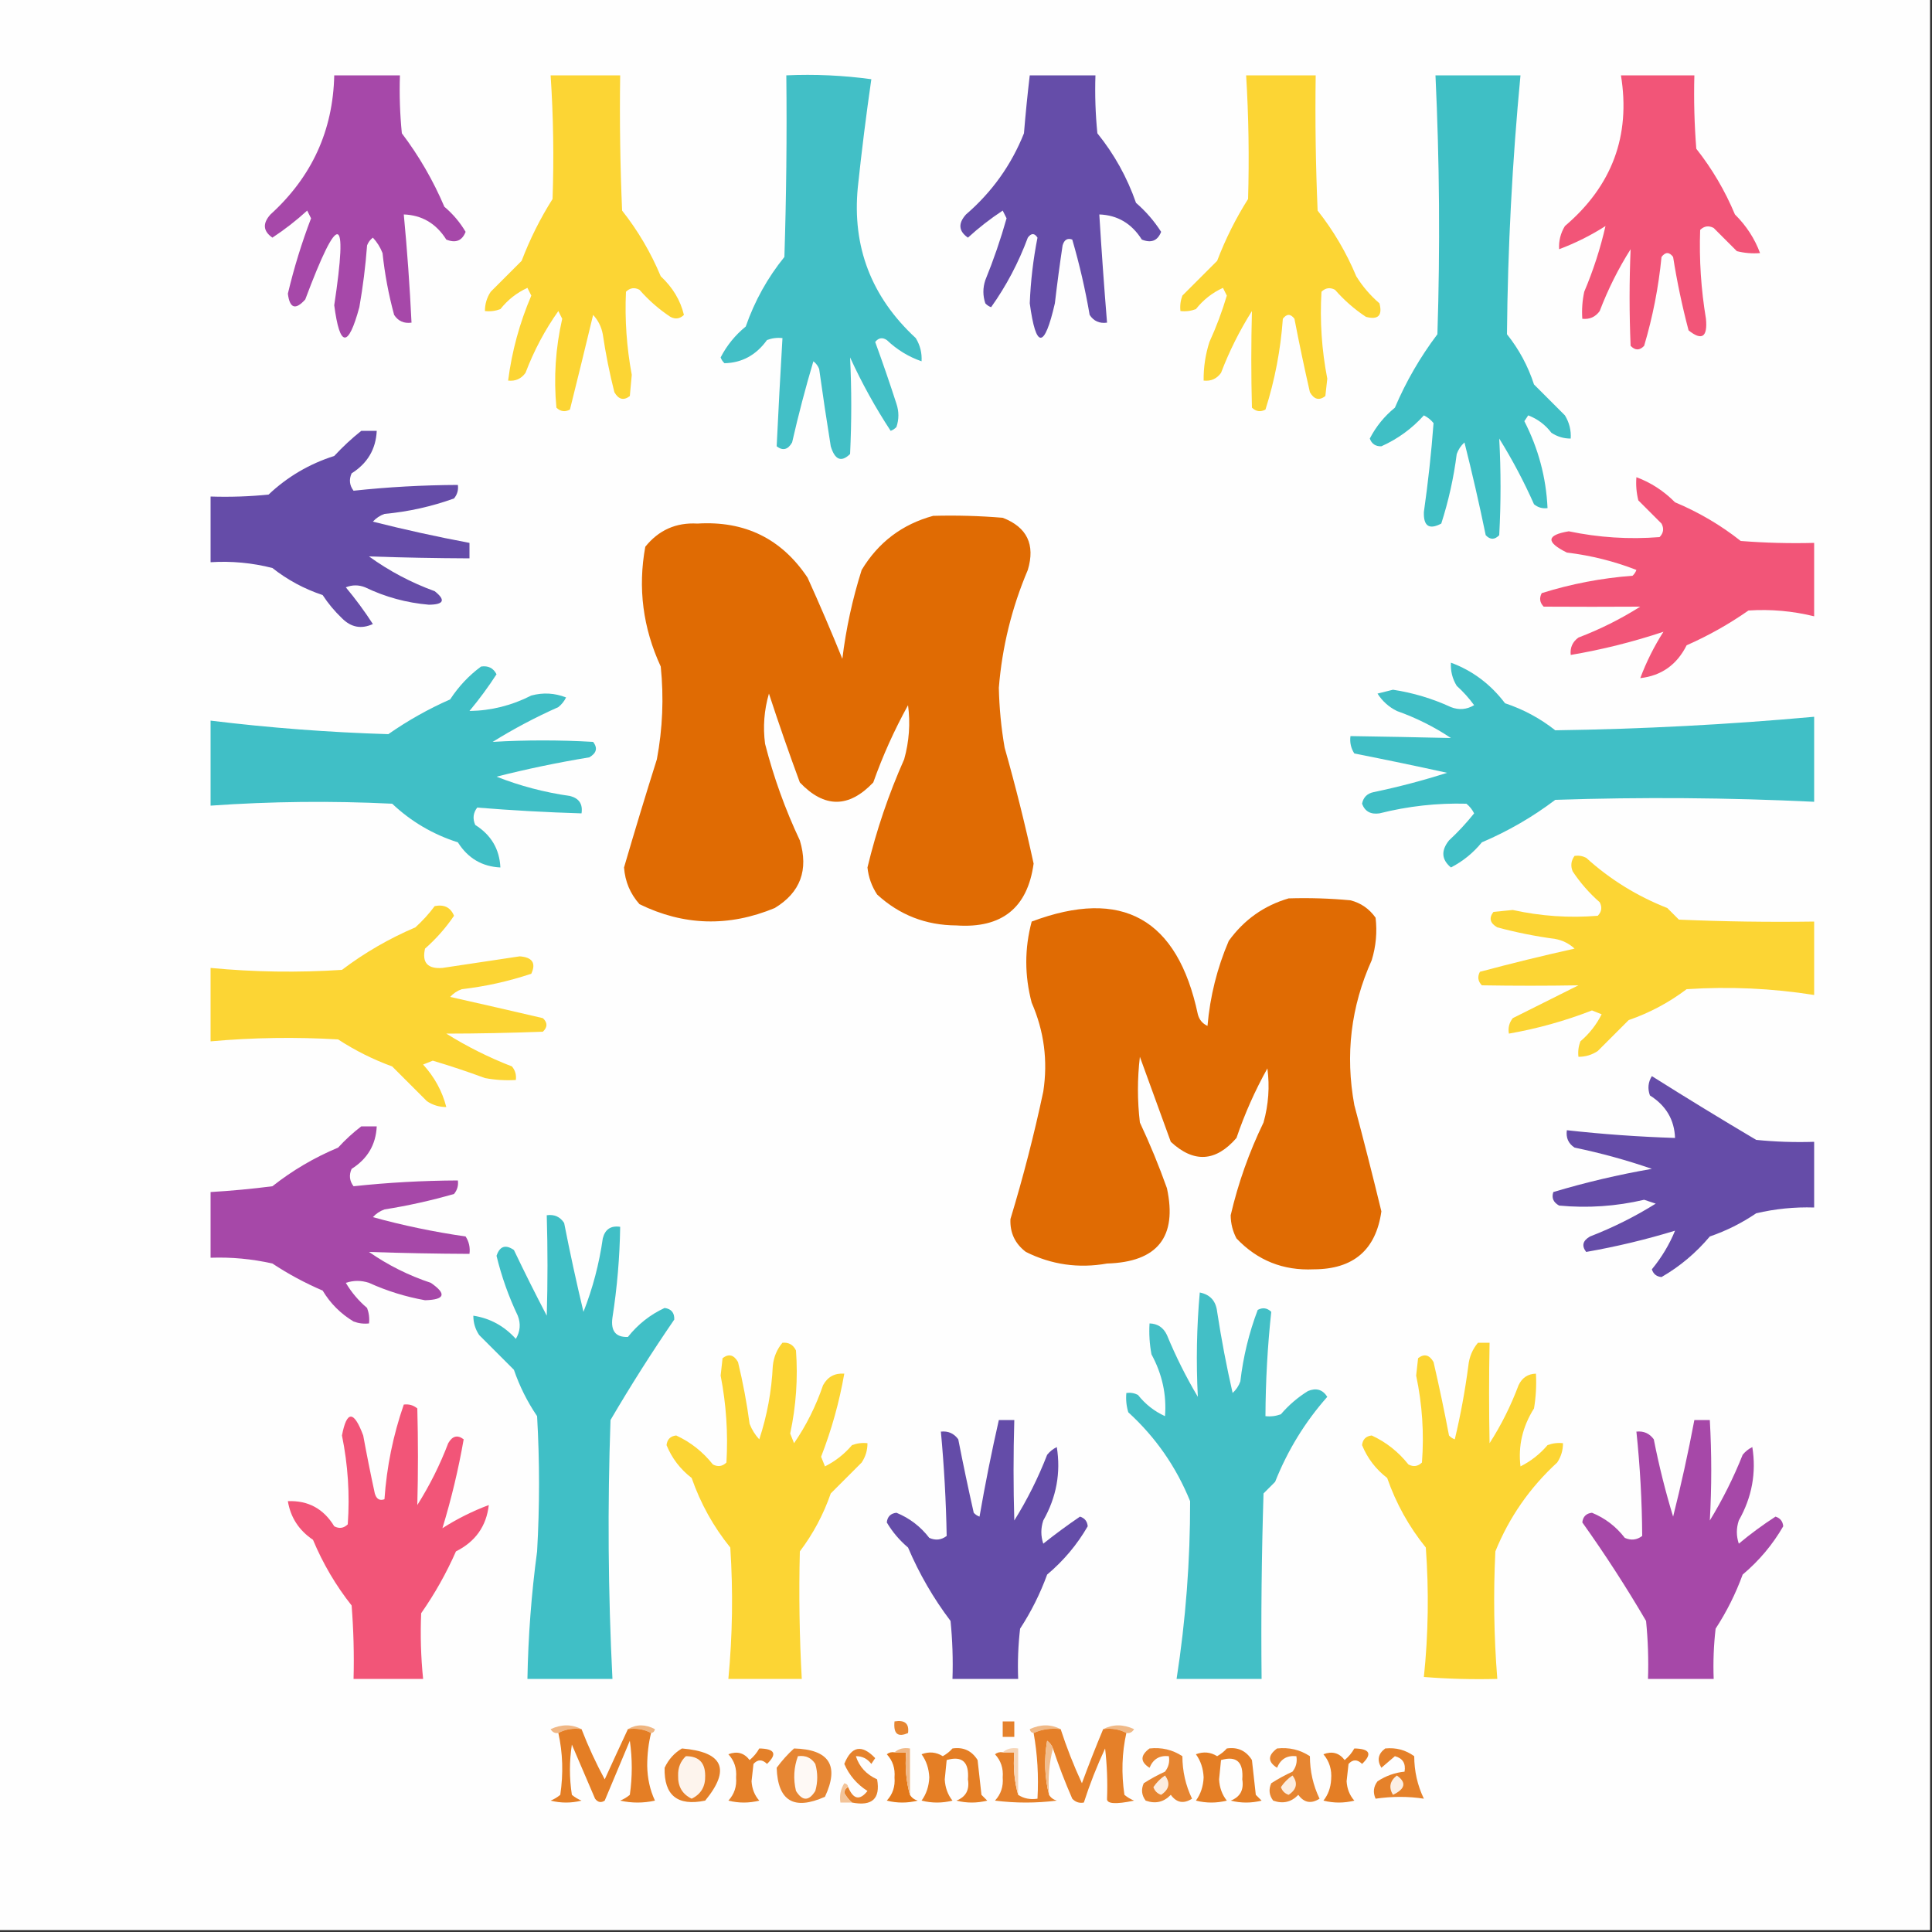<?xml version="1.0" encoding="UTF-8"?> <svg xmlns="http://www.w3.org/2000/svg" xmlns:xlink="http://www.w3.org/1999/xlink" version="1.1" width="500px" height="500px" style="shape-rendering:geometricPrecision; text-rendering:geometricPrecision; image-rendering:optimizeQuality; fill-rule:evenodd; clip-rule:evenodd"><rect width="100%" height="100%" fill="#333333" stroke="none"/><g><path style="opacity:1" fill="#fefefe" d="M -0.5,-0.5 C 166.167,-0.5 332.833,-0.5 499.5,-0.5C 499.5,166.167 499.5,332.833 499.5,499.5C 332.833,499.5 166.167,499.5 -0.5,499.5C -0.5,332.833 -0.5,166.167 -0.5,-0.5 Z"></path></g><g><path style="opacity:1" fill="#a648a9" d="M 86.5,19.5 C 92.167,19.5 97.833,19.5 103.5,19.5C 103.334,24.511 103.501,29.511 104,34.5C 108.424,40.342 112.091,46.676 115,53.5C 117.222,55.385 119.056,57.551 120.5,60C 119.591,62.319 117.925,62.986 115.5,62C 112.875,57.839 109.209,55.672 104.5,55.5C 105.386,64.815 106.052,74.148 106.5,83.5C 104.549,83.773 103.049,83.107 102,81.5C 100.57,76.255 99.57,70.922 99,65.5C 98.417,63.998 97.584,62.665 96.5,61.5C 95.808,62.025 95.308,62.692 95,63.5C 94.597,68.867 93.93,74.201 93,79.5C 90.106,90.14 87.939,89.973 86.5,79C 90.124,55.007 87.624,54.507 79,77.5C 76.469,80.322 74.969,79.822 74.5,76C 76.075,69.356 78.075,62.856 80.5,56.5C 80.167,55.833 79.833,55.167 79.5,54.5C 76.681,57.075 73.681,59.408 70.5,61.5C 68.079,59.824 67.912,57.824 70,55.5C 80.69,45.792 86.19,33.792 86.5,19.5 Z"></path></g><g><path style="opacity:1" fill="#fcd534" d="M 142.5,19.5 C 148.5,19.5 154.5,19.5 160.5,19.5C 160.333,31.171 160.5,42.838 161,54.5C 165.09,59.673 168.423,65.34 171,71.5C 174.097,74.39 176.097,77.724 177,81.5C 175.951,82.517 174.784,82.684 173.5,82C 170.537,80.039 167.871,77.706 165.5,75C 164.216,74.316 163.049,74.483 162,75.5C 161.672,82.707 162.172,89.874 163.5,97C 163.333,98.833 163.167,100.667 163,102.5C 161.413,103.727 160.079,103.394 159,101.5C 157.744,96.552 156.744,91.552 156,86.5C 155.64,84.579 154.806,82.912 153.5,81.5C 151.548,89.628 149.548,97.795 147.5,106C 146.216,106.684 145.049,106.517 144,105.5C 143.267,97.757 143.767,90.09 145.5,82.5C 145.167,81.833 144.833,81.167 144.5,80.5C 141.018,85.408 138.185,90.742 136,96.5C 134.89,98.037 133.39,98.704 131.5,98.5C 132.476,90.903 134.476,83.569 137.5,76.5C 137.167,75.833 136.833,75.167 136.5,74.5C 133.736,75.761 131.403,77.595 129.5,80C 128.207,80.49 126.873,80.657 125.5,80.5C 125.491,78.692 125.991,77.025 127,75.5C 129.667,72.833 132.333,70.167 135,67.5C 137.155,61.857 139.822,56.523 143,51.5C 143.377,40.829 143.21,30.162 142.5,19.5 Z"></path></g><g><path style="opacity:1" fill="#42bfc6" d="M 203.5,19.5 C 210.863,19.169 218.197,19.503 225.5,20.5C 224.156,29.793 222.989,39.126 222,48.5C 220.516,63.885 225.516,76.885 237,87.5C 238.128,89.345 238.628,91.345 238.5,93.5C 235.167,92.359 232.167,90.526 229.5,88C 228.365,87.251 227.365,87.417 226.5,88.5C 228.432,93.796 230.265,99.129 232,104.5C 232.667,106.5 232.667,108.5 232,110.5C 231.586,110.957 231.086,111.291 230.5,111.5C 226.538,105.471 223.038,99.137 220,92.5C 220.405,100.813 220.405,109.147 220,117.5C 217.737,119.708 216.071,119.041 215,115.5C 213.927,108.846 212.927,102.18 212,95.5C 211.692,94.692 211.192,94.025 210.5,93.5C 208.46,100.366 206.626,107.366 205,114.5C 203.921,116.394 202.587,116.727 201,115.5C 201.447,106.187 201.947,96.853 202.5,87.5C 201.127,87.343 199.793,87.51 198.5,88C 195.693,91.899 192.026,93.899 187.5,94C 187.043,93.586 186.709,93.086 186.5,92.5C 188.098,89.399 190.265,86.732 193,84.5C 195.305,77.887 198.638,71.887 203,66.5C 203.5,50.837 203.667,35.17 203.5,19.5 Z"></path></g><g><path style="opacity:1" fill="#654da9" d="M 266.5,19.5 C 272.167,19.5 277.833,19.5 283.5,19.5C 283.334,24.511 283.501,29.511 284,34.5C 288.362,39.887 291.695,45.887 294,52.5C 296.553,54.716 298.72,57.216 300.5,60C 299.591,62.319 297.925,62.986 295.5,62C 292.875,57.839 289.209,55.672 284.5,55.5C 285.073,64.841 285.739,74.174 286.5,83.5C 284.549,83.773 283.049,83.107 282,81.5C 280.867,74.891 279.367,68.391 277.5,62C 276.256,61.544 275.423,62.044 275,63.5C 274.251,68.489 273.585,73.489 273,78.5C 270.273,90.37 268.106,90.37 266.5,78.5C 266.73,72.762 267.397,67.095 268.5,61.5C 267.726,60.289 266.893,60.289 266,61.5C 263.596,67.978 260.429,73.978 256.5,79.5C 255.914,79.291 255.414,78.957 255,78.5C 254.333,76.5 254.333,74.5 255,72.5C 257.131,67.273 258.965,61.94 260.5,56.5C 260.167,55.833 259.833,55.167 259.5,54.5C 256.319,56.592 253.319,58.925 250.5,61.5C 248.079,59.824 247.912,57.824 250,55.5C 256.729,49.698 261.729,42.698 265,34.5C 265.411,29.48 265.911,24.48 266.5,19.5 Z"></path></g><g><path style="opacity:1" fill="#fcd534" d="M 322.5,19.5 C 328.5,19.5 334.5,19.5 340.5,19.5C 340.333,31.171 340.5,42.838 341,54.5C 345.09,59.673 348.423,65.34 351,71.5C 352.626,74.128 354.626,76.461 357,78.5C 357.833,81.667 356.667,82.833 353.5,82C 350.537,80.039 347.871,77.706 345.5,75C 344.216,74.316 343.049,74.483 342,75.5C 341.553,83.047 342.053,90.547 343.5,98C 343.333,99.5 343.167,101 343,102.5C 341.413,103.727 340.079,103.394 339,101.5C 337.559,95.188 336.226,88.855 335,82.5C 334,81.167 333,81.167 332,82.5C 331.423,90.555 329.923,98.388 327.5,106C 326.216,106.684 325.049,106.517 324,105.5C 323.779,97.157 323.779,88.824 324,80.5C 320.806,85.555 318.139,90.888 316,96.5C 314.89,98.037 313.39,98.704 311.5,98.5C 311.457,95.09 311.957,91.757 313,88.5C 314.781,84.605 316.281,80.605 317.5,76.5C 317.167,75.833 316.833,75.167 316.5,74.5C 313.736,75.761 311.403,77.595 309.5,80C 308.207,80.49 306.873,80.657 305.5,80.5C 305.343,79.127 305.51,77.793 306,76.5C 309,73.5 312,70.5 315,67.5C 317.155,61.857 319.822,56.523 323,51.5C 323.315,40.831 323.148,30.164 322.5,19.5 Z"></path></g><g><path style="opacity:1" fill="#3fbfc5" d="M 371.5,19.5 C 378.833,19.5 386.167,19.5 393.5,19.5C 391.375,41.79 390.208,64.123 390,86.5C 393.111,90.387 395.444,94.72 397,99.5C 399.64,102.14 402.306,104.806 405,107.5C 406.128,109.345 406.628,111.345 406.5,113.5C 404.692,113.509 403.025,113.009 401.5,112C 399.924,109.923 397.924,108.423 395.5,107.5C 395.167,108 394.833,108.5 394.5,109C 398.139,116.097 400.139,123.597 400.5,131.5C 399.178,131.67 398.011,131.337 397,130.5C 394.369,124.583 391.369,118.916 388,113.5C 388.454,121.809 388.454,130.142 388,138.5C 386.817,139.731 385.651,139.731 384.5,138.5C 382.827,130.394 380.994,122.394 379,114.5C 378.085,115.328 377.419,116.328 377,117.5C 376.22,123.633 374.887,129.633 373,135.5C 369.869,137.166 368.369,136.166 368.5,132.5C 369.595,124.813 370.428,117.146 371,109.5C 370.311,108.643 369.478,107.977 368.5,107.5C 365.392,110.942 361.725,113.609 357.5,115.5C 356,115.547 355,114.881 354.5,113.5C 356.098,110.399 358.265,107.732 361,105.5C 363.895,98.708 367.562,92.375 372,86.5C 372.716,64.156 372.549,41.822 371.5,19.5 Z"></path></g><g><path style="opacity:1" fill="#f25578" d="M 419.5,19.5 C 425.833,19.5 432.167,19.5 438.5,19.5C 438.334,25.842 438.5,32.175 439,38.5C 443.09,43.673 446.423,49.34 449,55.5C 451.952,58.424 454.119,61.758 455.5,65.5C 453.473,65.662 451.473,65.496 449.5,65C 447.5,63 445.5,61 443.5,59C 442.216,58.316 441.049,58.483 440,59.5C 439.725,67.198 440.225,74.865 441.5,82.5C 441.951,87.257 440.451,88.257 437,85.5C 435.345,79.24 434.012,72.907 433,66.5C 432,65.167 431,65.167 430,66.5C 429.23,74.348 427.73,82.015 425.5,89.5C 424.349,90.731 423.183,90.731 422,89.5C 421.649,81.15 421.649,72.817 422,64.5C 418.822,69.523 416.155,74.857 414,80.5C 412.89,82.037 411.39,82.704 409.5,82.5C 409.337,80.143 409.503,77.81 410,75.5C 412.34,69.981 414.173,64.314 415.5,58.5C 411.745,60.904 407.745,62.904 403.5,64.5C 403.372,62.345 403.872,60.345 405,58.5C 417.209,48.109 422.042,35.109 419.5,19.5 Z"></path></g><g><path style="opacity:1" fill="#654ca8" d="M 93.5,111.5 C 94.833,111.5 96.167,111.5 97.5,111.5C 97.275,116.244 95.108,119.91 91,122.5C 90.28,124.112 90.446,125.612 91.5,127C 100.429,126.039 109.429,125.539 118.5,125.5C 118.67,126.822 118.337,127.989 117.5,129C 111.674,131.099 105.674,132.432 99.5,133C 98.328,133.419 97.328,134.085 96.5,135C 104.71,137.074 113.043,138.908 121.5,140.5C 121.5,141.833 121.5,143.167 121.5,144.5C 112.803,144.464 104.136,144.298 95.5,144C 100.723,147.779 106.39,150.779 112.5,153C 115.388,155.296 114.888,156.462 111,156.5C 105.219,156.011 99.719,154.511 94.5,152C 92.833,151.333 91.167,151.333 89.5,152C 92.026,155.026 94.36,158.193 96.5,161.5C 93.515,162.87 90.849,162.37 88.5,160C 86.595,158.185 84.928,156.185 83.5,154C 78.734,152.416 74.4,150.083 70.5,147C 65.264,145.661 59.93,145.161 54.5,145.5C 54.5,139.833 54.5,134.167 54.5,128.5C 59.511,128.666 64.511,128.499 69.5,128C 74.376,123.393 80.043,120.059 86.5,118C 88.729,115.6 91.063,113.433 93.5,111.5 Z"></path></g><g><path style="opacity:1" fill="#f25578" d="M 423.5,123.5 C 427.242,124.881 430.576,127.048 433.5,130C 439.66,132.577 445.327,135.91 450.5,140C 456.825,140.5 463.158,140.666 469.5,140.5C 469.5,146.833 469.5,153.167 469.5,159.5C 463.901,158.122 458.234,157.622 452.5,158C 447.458,161.521 442.125,164.521 436.5,167C 433.973,172.043 429.973,174.877 424.5,175.5C 426.096,171.255 428.096,167.255 430.5,163.5C 422.641,166.121 414.641,168.121 406.5,169.5C 406.297,167.61 406.963,166.11 408.5,165C 414.112,162.861 419.446,160.194 424.5,157C 416.169,157.051 407.835,157.051 399.5,157C 398.483,155.951 398.316,154.784 399,153.5C 406.621,151.11 414.454,149.61 422.5,149C 422.957,148.586 423.291,148.086 423.5,147.5C 417.761,145.26 411.761,143.76 405.5,143C 400.027,140.296 400.194,138.463 406,137.5C 413.772,139.124 421.606,139.624 429.5,139C 430.517,137.951 430.684,136.784 430,135.5C 428,133.5 426,131.5 424,129.5C 423.505,127.527 423.338,125.527 423.5,123.5 Z"></path></g><g><path style="opacity:1" fill="#e06b03" d="M 241.5,133.5 C 247.509,133.334 253.509,133.501 259.5,134C 265.795,136.425 267.962,140.925 266,147.5C 261.841,157.299 259.341,167.465 258.5,178C 258.61,183.205 259.11,188.372 260,193.5C 262.816,203.431 265.316,213.431 267.5,223.5C 265.928,234.976 259.261,240.309 247.5,239.5C 239.6,239.463 232.766,236.796 227,231.5C 225.596,229.361 224.763,227.028 224.5,224.5C 226.809,214.881 229.975,205.548 234,196.5C 235.29,191.89 235.624,187.223 235,182.5C 231.451,188.93 228.451,195.596 226,202.5C 219.667,209.167 213.333,209.167 207,202.5C 204.171,194.831 201.505,187.164 199,179.5C 197.756,183.779 197.423,188.112 198,192.5C 200.205,201.116 203.205,209.449 207,217.5C 209.304,225.15 207.138,230.983 200.5,235C 188.604,239.933 176.938,239.6 165.5,234C 163.101,231.31 161.768,228.143 161.5,224.5C 164.23,215.143 167.063,205.809 170,196.5C 171.488,188.555 171.822,180.555 171,172.5C 166.379,162.496 165.046,152.162 167,141.5C 170.471,137.181 174.971,135.181 180.5,135.5C 192.769,134.745 202.269,139.411 209,149.5C 212.154,156.47 215.154,163.47 218,170.5C 218.949,162.697 220.616,155.03 223,147.5C 227.314,140.349 233.48,135.682 241.5,133.5 Z"></path></g><g><path style="opacity:1" fill="#40bfc6" d="M 375.5,171.5 C 381.089,173.565 385.755,177.065 389.5,182C 394.266,183.584 398.6,185.917 402.5,189C 424.866,188.688 447.2,187.522 469.5,185.5C 469.5,192.833 469.5,200.167 469.5,207.5C 447.18,206.424 424.847,206.257 402.5,207C 396.658,211.424 390.324,215.091 383.5,218C 381.268,220.735 378.601,222.902 375.5,224.5C 373.059,222.472 372.892,220.138 375,217.5C 377.35,215.317 379.517,212.984 381.5,210.5C 381.023,209.522 380.357,208.689 379.5,208C 371.909,207.798 364.409,208.631 357,210.5C 354.729,210.826 353.229,209.992 352.5,208C 352.82,206.347 353.82,205.347 355.5,205C 361.981,203.648 368.315,201.981 374.5,200C 366.594,198.262 358.594,196.596 350.5,195C 349.62,193.644 349.286,192.144 349.5,190.5C 358.188,190.632 366.855,190.798 375.5,191C 371.167,188.104 366.5,185.771 361.5,184C 359.415,182.959 357.748,181.459 356.5,179.5C 357.833,179.167 359.167,178.833 360.5,178.5C 365.705,179.29 370.705,180.79 375.5,183C 377.579,183.808 379.579,183.641 381.5,182.5C 380.185,180.684 378.685,179.017 377,177.5C 375.872,175.655 375.372,173.655 375.5,171.5 Z"></path></g><g><path style="opacity:1" fill="#40bfc6" d="M 124.5,172.5 C 126.346,172.222 127.68,172.889 128.5,174.5C 126.36,177.807 124.026,180.974 121.5,184C 127.082,183.922 132.416,182.589 137.5,180C 140.554,179.179 143.554,179.345 146.5,180.5C 146.023,181.478 145.357,182.311 144.5,183C 138.583,185.631 132.916,188.631 127.5,192C 136.136,191.495 144.802,191.495 153.5,192C 154.727,193.587 154.394,194.921 152.5,196C 144.353,197.345 136.353,199.012 128.5,201C 134.586,203.399 140.919,205.066 147.5,206C 149.863,206.589 150.863,208.089 150.5,210.5C 141.456,210.229 132.456,209.729 123.5,209C 122.446,210.388 122.28,211.888 123,213.5C 127.108,216.09 129.275,219.756 129.5,224.5C 124.756,224.275 121.09,222.108 118.5,218C 112.043,215.941 106.376,212.607 101.5,208C 85.808,207.229 70.141,207.396 54.5,208.5C 54.5,201.167 54.5,193.833 54.5,186.5C 69.797,188.367 85.131,189.534 100.5,190C 105.542,186.479 110.875,183.479 116.5,181C 118.695,177.641 121.362,174.807 124.5,172.5 Z"></path></g><g><path style="opacity:1" fill="#fcd534" d="M 407.5,221.5 C 408.552,221.351 409.552,221.517 410.5,222C 416.662,227.586 423.662,231.919 431.5,235C 432.5,236 433.5,237 434.5,238C 446.162,238.5 457.829,238.667 469.5,238.5C 469.5,244.833 469.5,251.167 469.5,257.5C 458.566,255.77 447.566,255.27 436.5,256C 431.945,259.445 426.945,262.112 421.5,264C 418.833,266.667 416.167,269.333 413.5,272C 411.975,273.009 410.308,273.509 408.5,273.5C 408.343,272.127 408.51,270.793 409,269.5C 411.316,267.53 413.149,265.196 414.5,262.5C 413.667,262.167 412.833,261.833 412,261.5C 405.016,264.218 397.849,266.218 390.5,267.5C 390.238,266.022 390.571,264.689 391.5,263.5C 397.198,260.651 402.864,257.818 408.5,255C 400.172,255.142 391.839,255.142 383.5,255C 382.483,253.951 382.316,252.784 383,251.5C 391.153,249.32 399.319,247.32 407.5,245.5C 406.088,244.194 404.421,243.36 402.5,243C 397.428,242.322 392.428,241.322 387.5,240C 385.606,238.921 385.273,237.587 386.5,236C 388.167,235.833 389.833,235.667 391.5,235.5C 398.766,237.106 406.099,237.606 413.5,237C 414.517,235.951 414.684,234.784 414,233.5C 411.294,231.129 408.961,228.463 407,225.5C 406.421,224.072 406.588,222.738 407.5,221.5 Z"></path></g><g><path style="opacity:1" fill="#e06b03" d="M 333.5,232.5 C 338.844,232.334 344.177,232.501 349.5,233C 352.196,233.69 354.363,235.19 356,237.5C 356.439,241.211 356.106,244.878 355,248.5C 349.606,260.489 348.106,272.989 350.5,286C 352.947,295.167 355.28,304.334 357.5,313.5C 356.091,323.478 350.258,328.478 340,328.5C 332.086,328.874 325.419,326.207 320,320.5C 319.015,318.634 318.515,316.634 318.5,314.5C 320.433,306.202 323.266,298.202 327,290.5C 328.29,285.89 328.624,281.223 328,276.5C 324.784,282.264 322.117,288.264 320,294.5C 314.631,300.698 308.964,301.032 303,295.5C 300.315,288.106 297.648,280.773 295,273.5C 294.333,279.167 294.333,284.833 295,290.5C 297.61,296.053 299.943,301.719 302,307.5C 304.73,320.116 299.563,326.616 286.5,327C 279.129,328.31 272.129,327.31 265.5,324C 262.684,321.868 261.351,319.035 261.5,315.5C 264.805,304.611 267.639,293.611 270,282.5C 271.217,274.534 270.217,266.868 267,259.5C 265.136,252.451 265.136,245.451 267,238.5C 290.403,229.709 304.736,237.709 310,262.5C 310.368,263.91 311.201,264.91 312.5,265.5C 313.162,257.847 314.996,250.514 318,243.5C 321.955,238.033 327.122,234.366 333.5,232.5 Z"></path></g><g><path style="opacity:1" fill="#fcd534" d="M 112.5,234.5 C 114.948,234.01 116.615,234.843 117.5,237C 115.385,240.118 112.885,242.952 110,245.5C 109.162,249.126 110.662,250.793 114.5,250.5C 121.17,249.5 127.837,248.5 134.5,247.5C 137.779,247.747 138.779,249.247 137.5,252C 131.639,253.965 125.639,255.298 119.5,256C 118.328,256.419 117.328,257.085 116.5,258C 124.442,259.783 132.442,261.616 140.5,263.5C 141.731,264.651 141.731,265.817 140.5,267C 132.09,267.324 123.756,267.491 115.5,267.5C 120.888,270.861 126.554,273.694 132.5,276C 133.337,277.011 133.67,278.178 133.5,279.5C 130.813,279.664 128.146,279.497 125.5,279C 121.04,277.352 116.54,275.852 112,274.5C 111.167,274.833 110.333,275.167 109.5,275.5C 112.456,278.753 114.456,282.42 115.5,286.5C 113.692,286.509 112.025,286.009 110.5,285C 107.5,282 104.5,279 101.5,276C 96.555,274.194 91.888,271.861 87.5,269C 76.484,268.347 65.484,268.514 54.5,269.5C 54.5,263.167 54.5,256.833 54.5,250.5C 65.807,251.577 77.14,251.743 88.5,251C 94.342,246.576 100.676,242.909 107.5,240C 109.373,238.296 111.04,236.463 112.5,234.5 Z"></path></g><g><path style="opacity:1" fill="#654ca8" d="M 427.5,278.5 C 436.352,284.082 445.352,289.582 454.5,295C 459.489,295.499 464.489,295.666 469.5,295.5C 469.5,301.167 469.5,306.833 469.5,312.5C 464.434,312.34 459.434,312.84 454.5,314C 450.779,316.527 446.779,318.527 442.5,320C 438.907,324.266 434.741,327.766 430,330.5C 428.72,330.387 427.887,329.72 427.5,328.5C 430.044,325.398 432.044,322.065 433.5,318.5C 425.924,320.811 418.257,322.644 410.5,324C 409.273,322.413 409.606,321.079 411.5,320C 417.511,317.661 423.178,314.828 428.5,311.5C 427.5,311.167 426.5,310.833 425.5,310.5C 418.24,312.2 410.907,312.7 403.5,312C 401.993,311.163 401.493,309.996 402,308.5C 410.365,305.994 418.865,303.994 427.5,302.5C 421.018,300.256 414.351,298.422 407.5,297C 405.893,295.951 405.227,294.451 405.5,292.5C 414.805,293.534 424.138,294.2 433.5,294.5C 433.328,289.791 431.161,286.125 427,283.5C 426.36,281.735 426.527,280.068 427.5,278.5 Z"></path></g><g><path style="opacity:1" fill="#a648a8" d="M 93.5,291.5 C 94.833,291.5 96.167,291.5 97.5,291.5C 97.275,296.244 95.108,299.91 91,302.5C 90.28,304.112 90.446,305.612 91.5,307C 100.429,306.039 109.429,305.539 118.5,305.5C 118.67,306.822 118.337,307.989 117.5,309C 111.585,310.702 105.585,312.036 99.5,313C 98.328,313.419 97.328,314.085 96.5,315C 104.315,317.15 112.315,318.817 120.5,320C 121.38,321.356 121.714,322.856 121.5,324.5C 112.803,324.464 104.136,324.298 95.5,324C 100.412,327.421 105.746,330.088 111.5,332C 115.657,334.863 115.157,336.363 110,336.5C 104.984,335.606 100.15,334.106 95.5,332C 93.5,331.333 91.5,331.333 89.5,332C 90.958,334.46 92.791,336.627 95,338.5C 95.49,339.793 95.657,341.127 95.5,342.5C 94.127,342.657 92.793,342.49 91.5,342C 88.167,340 85.5,337.333 83.5,334C 78.914,332.036 74.581,329.702 70.5,327C 65.233,325.809 59.899,325.309 54.5,325.5C 54.5,319.833 54.5,314.167 54.5,308.5C 59.844,308.184 65.178,307.684 70.5,307C 75.673,302.91 81.34,299.577 87.5,297C 89.396,294.932 91.396,293.099 93.5,291.5 Z"></path></g><g><path style="opacity:1" fill="#40bfc6" d="M 141.5,314.5 C 143.451,314.227 144.951,314.893 146,316.5C 147.523,324.272 149.189,331.938 151,339.5C 153.399,333.414 155.066,327.081 156,320.5C 156.589,318.137 158.089,317.137 160.5,317.5C 160.384,325.376 159.718,333.21 158.5,341C 158.022,344.457 159.355,346.124 162.5,346C 165.103,342.724 168.27,340.224 172,338.5C 173.732,338.734 174.566,339.734 174.5,341.5C 168.734,349.904 163.234,358.57 158,367.5C 157.21,389.857 157.376,412.191 158.5,434.5C 151.167,434.5 143.833,434.5 136.5,434.5C 136.696,423.453 137.529,412.453 139,401.5C 139.667,389.833 139.667,378.167 139,366.5C 136.473,362.779 134.473,358.779 133,354.5C 130,351.5 127,348.5 124,345.5C 122.991,343.975 122.491,342.308 122.5,340.5C 126.82,341.162 130.487,343.162 133.5,346.5C 134.641,344.579 134.808,342.579 134,340.5C 131.632,335.53 129.799,330.364 128.5,325C 129.333,322.5 130.833,322 133,323.5C 135.744,329.246 138.577,334.912 141.5,340.5C 141.752,331.893 141.752,323.226 141.5,314.5 Z"></path></g><g><path style="opacity:1" fill="#43bfc6" d="M 310.5,334.5 C 313.188,335.024 314.688,336.691 315,339.5C 316.094,346.628 317.427,353.628 319,360.5C 319.915,359.672 320.581,358.672 321,357.5C 321.745,351.099 323.245,344.933 325.5,339C 326.784,338.316 327.951,338.483 329,339.5C 328.038,348.435 327.538,357.435 327.5,366.5C 328.873,366.657 330.207,366.49 331.5,366C 333.539,363.626 335.872,361.626 338.5,360C 340.641,359.116 342.307,359.616 343.5,361.5C 337.746,367.998 333.246,375.331 330,383.5C 329,384.5 328,385.5 327,386.5C 326.5,402.497 326.333,418.497 326.5,434.5C 319.167,434.5 311.833,434.5 304.5,434.5C 306.865,419.253 308.032,403.919 308,388.5C 304.392,379.611 299.059,371.945 292,365.5C 291.506,363.866 291.34,362.199 291.5,360.5C 292.552,360.351 293.552,360.517 294.5,361C 296.403,363.405 298.736,365.239 301.5,366.5C 301.946,360.958 300.779,355.625 298,350.5C 297.503,347.854 297.336,345.187 297.5,342.5C 299.592,342.561 301.092,343.561 302,345.5C 304.289,351.044 306.956,356.377 310,361.5C 309.533,352.436 309.7,343.436 310.5,334.5 Z"></path></g><g><path style="opacity:1" fill="#fcd534" d="M 202.5,347.5 C 204.124,347.36 205.29,348.027 206,349.5C 206.525,356.725 206.025,363.892 204.5,371C 204.833,371.833 205.167,372.667 205.5,373.5C 208.651,368.916 211.151,363.916 213,358.5C 214.186,356.323 216.019,355.323 218.5,355.5C 217.214,362.858 215.214,370.024 212.5,377C 212.833,377.833 213.167,378.667 213.5,379.5C 216.196,378.149 218.53,376.316 220.5,374C 221.793,373.51 223.127,373.343 224.5,373.5C 224.509,375.308 224.009,376.975 223,378.5C 220.333,381.167 217.667,383.833 215,386.5C 213.112,391.945 210.445,396.945 207,401.5C 206.722,412.501 206.889,423.501 207.5,434.5C 201.167,434.5 194.833,434.5 188.5,434.5C 189.577,423.193 189.743,411.86 189,400.5C 184.638,395.113 181.305,389.113 179,382.5C 176.052,380.225 173.886,377.391 172.5,374C 172.667,372.5 173.5,371.667 175,371.5C 178.73,373.224 181.897,375.724 184.5,379C 185.784,379.684 186.951,379.517 188,378.5C 188.447,370.953 187.947,363.453 186.5,356C 186.667,354.5 186.833,353 187,351.5C 188.587,350.273 189.921,350.606 191,352.5C 192.277,357.771 193.277,363.104 194,368.5C 194.583,370.002 195.416,371.335 196.5,372.5C 198.526,366.349 199.692,360.015 200,353.5C 200.236,351.189 201.069,349.189 202.5,347.5 Z"></path></g><g><path style="opacity:1" fill="#fcd533" d="M 382.5,347.5 C 383.5,347.5 384.5,347.5 385.5,347.5C 385.333,356.249 385.333,364.916 385.5,373.5C 388.495,368.844 390.995,363.844 393,358.5C 393.908,356.561 395.408,355.561 397.5,355.5C 397.665,358.518 397.498,361.518 397,364.5C 394.031,369.207 392.864,374.207 393.5,379.5C 396.196,378.149 398.53,376.316 400.5,374C 401.793,373.51 403.127,373.343 404.5,373.5C 404.509,375.308 404.009,376.975 403,378.5C 395.93,384.979 390.596,392.646 387,401.5C 386.457,412.511 386.624,423.511 387.5,434.5C 381.158,434.666 374.825,434.5 368.5,434C 369.653,422.91 369.82,411.743 369,400.5C 364.638,395.113 361.305,389.113 359,382.5C 356.052,380.225 353.886,377.391 352.5,374C 352.667,372.5 353.5,371.667 355,371.5C 358.73,373.224 361.897,375.724 364.5,379C 365.784,379.684 366.951,379.517 368,378.5C 368.578,370.94 368.078,363.44 366.5,356C 366.667,354.5 366.833,353 367,351.5C 368.587,350.273 369.921,350.606 371,352.5C 372.46,358.798 373.793,365.131 375,371.5C 375.414,371.957 375.914,372.291 376.5,372.5C 377.993,366.244 379.159,359.911 380,353.5C 380.236,351.189 381.069,349.189 382.5,347.5 Z"></path></g><g><path style="opacity:1" fill="#f25578" d="M 104.5,363.5 C 105.822,363.33 106.989,363.663 108,364.5C 108.221,372.843 108.221,381.176 108,389.5C 111.194,384.446 113.861,379.112 116,373.5C 117.079,371.606 118.413,371.273 120,372.5C 118.644,380.257 116.811,387.924 114.5,395.5C 118.255,393.096 122.255,391.096 126.5,389.5C 125.877,394.973 123.043,398.973 118,401.5C 115.521,407.125 112.521,412.458 109,417.5C 108.758,423.167 108.925,428.833 109.5,434.5C 103.5,434.5 97.5,434.5 91.5,434.5C 91.666,428.158 91.499,421.825 91,415.5C 86.91,410.327 83.577,404.66 81,398.5C 77.36,396.045 75.193,392.711 74.5,388.5C 79.739,388.287 83.739,390.454 86.5,395C 87.784,395.684 88.951,395.517 90,394.5C 90.551,386.778 90.051,379.111 88.5,371.5C 89.739,364.993 91.573,364.993 94,371.5C 94.919,376.524 95.919,381.524 97,386.5C 97.423,387.956 98.256,388.456 99.5,388C 100.079,379.605 101.746,371.438 104.5,363.5 Z"></path></g><g><path style="opacity:1" fill="#644ca8" d="M 258.5,367.5 C 259.833,367.5 261.167,367.5 262.5,367.5C 262.248,376.226 262.248,384.893 262.5,393.5C 265.861,388.112 268.694,382.446 271,376.5C 271.689,375.643 272.522,374.977 273.5,374.5C 274.567,381.164 273.401,387.497 270,393.5C 269.333,395.5 269.333,397.5 270,399.5C 273.078,397.045 276.244,394.711 279.5,392.5C 280.72,392.887 281.387,393.72 281.5,395C 278.766,399.741 275.266,403.907 271,407.5C 269.194,412.446 266.861,417.112 264,421.5C 263.501,425.821 263.334,430.154 263.5,434.5C 257.833,434.5 252.167,434.5 246.5,434.5C 246.666,429.489 246.499,424.489 246,419.5C 241.576,413.658 237.909,407.324 235,400.5C 232.778,398.615 230.944,396.449 229.5,394C 229.667,392.5 230.5,391.667 232,391.5C 235.391,392.886 238.225,395.052 240.5,398C 242.112,398.72 243.612,398.554 245,397.5C 244.834,388.501 244.334,379.501 243.5,370.5C 245.39,370.297 246.89,370.963 248,372.5C 249.24,378.843 250.573,385.176 252,391.5C 252.414,391.957 252.914,392.291 253.5,392.5C 254.949,384.125 256.616,375.791 258.5,367.5 Z"></path></g><g><path style="opacity:1" fill="#a648a8" d="M 438.5,367.5 C 439.833,367.5 441.167,367.5 442.5,367.5C 442.991,376.204 442.991,384.871 442.5,393.5C 445.807,388.088 448.64,382.421 451,376.5C 451.689,375.643 452.522,374.977 453.5,374.5C 454.567,381.164 453.401,387.497 450,393.5C 449.333,395.5 449.333,397.5 450,399.5C 453.026,396.974 456.193,394.64 459.5,392.5C 460.72,392.887 461.387,393.72 461.5,395C 458.766,399.741 455.266,403.907 451,407.5C 449.194,412.446 446.861,417.112 444,421.5C 443.501,425.821 443.334,430.154 443.5,434.5C 437.833,434.5 432.167,434.5 426.5,434.5C 426.666,429.489 426.499,424.489 426,419.5C 420.868,410.728 415.368,402.228 409.5,394C 409.667,392.5 410.5,391.667 412,391.5C 415.391,392.886 418.225,395.052 420.5,398C 422.112,398.72 423.612,398.554 425,397.5C 424.944,388.49 424.444,379.49 423.5,370.5C 425.39,370.297 426.89,370.963 428,372.5C 429.344,379.324 431.011,385.991 433,392.5C 435.075,384.283 436.908,375.95 438.5,367.5 Z"></path></g><g><path style="opacity:1" fill="#f0b785" d="M 150.5,447.5 C 148.265,447.205 146.265,447.539 144.5,448.5C 143.624,448.631 142.957,448.298 142.5,447.5C 145.309,446.2 147.976,446.2 150.5,447.5 Z"></path></g><g><path style="opacity:1" fill="#efb581" d="M 162.5,447.5 C 164.693,446.203 167.027,446.203 169.5,447.5C 169.376,448.107 169.043,448.44 168.5,448.5C 166.735,447.539 164.735,447.205 162.5,447.5 Z"></path></g><g><path style="opacity:1" fill="#e68632" d="M 231.5,445.5 C 234.166,445.066 235.333,446.066 235,448.5C 232.342,449.694 231.176,448.694 231.5,445.5 Z"></path></g><g><path style="opacity:1" fill="#e5812b" d="M 259.5,445.5 C 260.5,445.5 261.5,445.5 262.5,445.5C 262.5,446.833 262.5,448.167 262.5,449.5C 261.5,449.5 260.5,449.5 259.5,449.5C 259.5,448.167 259.5,446.833 259.5,445.5 Z"></path></g><g><path style="opacity:1" fill="#f0b987" d="M 274.5,447.5 C 271.941,447.198 269.607,447.532 267.5,448.5C 266.957,448.44 266.624,448.107 266.5,447.5C 269.309,446.2 271.976,446.2 274.5,447.5 Z"></path></g><g><path style="opacity:1" fill="#f0b987" d="M 285.5,447.5 C 288.024,446.2 290.691,446.2 293.5,447.5C 293.043,448.298 292.376,448.631 291.5,448.5C 289.735,447.539 287.735,447.205 285.5,447.5 Z"></path></g><g><path style="opacity:1" fill="#e47e25" d="M 144.5,448.5 C 146.265,447.539 148.265,447.205 150.5,447.5C 152.229,451.958 154.229,456.291 156.5,460.5C 158.52,456.074 160.52,451.741 162.5,447.5C 164.735,447.205 166.735,447.539 168.5,448.5C 167.836,451.146 167.502,453.979 167.5,457C 167.558,460.276 168.224,463.276 169.5,466C 166.5,466.667 163.5,466.667 160.5,466C 161.416,465.626 162.25,465.126 163,464.5C 163.667,459.833 163.667,455.167 163,450.5C 160.829,455.684 158.662,460.85 156.5,466C 155.551,466.617 154.718,466.451 154,465.5C 152,460.833 150,456.167 148,451.5C 147.333,455.833 147.333,460.167 148,464.5C 148.75,465.126 149.584,465.626 150.5,466C 147.833,466.667 145.167,466.667 142.5,466C 143.416,465.626 144.25,465.126 145,464.5C 145.817,458.984 145.651,453.65 144.5,448.5 Z"></path></g><g><path style="opacity:1" fill="#e58029" d="M 267.5,448.5 C 269.607,447.532 271.941,447.198 274.5,447.5C 276.043,452.257 277.876,456.924 280,461.5C 281.743,456.765 283.577,452.098 285.5,447.5C 287.735,447.205 289.735,447.539 291.5,448.5C 290.349,453.65 290.183,458.984 291,464.5C 291.75,465.126 292.584,465.626 293.5,466C 288.712,467.01 286.379,466.843 286.5,465.5C 286.666,461.154 286.499,456.821 286,452.5C 283.863,457.084 282.029,461.75 280.5,466.5C 279.325,466.719 278.325,466.386 277.5,465.5C 275.63,461.221 273.964,456.888 272.5,452.5C 272.217,451.711 271.717,451.044 271,450.5C 270.185,455.352 270.352,460.019 271.5,464.5C 271.918,465.222 272.584,465.722 273.5,466C 268.167,466.667 262.833,466.667 257.5,466C 259.028,464.352 259.695,462.352 259.5,460C 259.695,457.648 259.028,455.648 257.5,454C 258.094,453.536 258.761,453.369 259.5,453.5C 260.5,453.5 261.5,453.5 262.5,453.5C 262.185,457.371 262.518,461.038 263.5,464.5C 264.919,465.451 266.585,465.784 268.5,465.5C 268.822,459.642 268.489,453.975 267.5,448.5 Z"></path></g><g><path style="opacity:1" fill="#f1bd8e" d="M 272.5,452.5 C 271.517,456.298 271.183,460.298 271.5,464.5C 270.352,460.019 270.185,455.352 271,450.5C 271.717,451.044 272.217,451.711 272.5,452.5 Z"></path></g><g><path style="opacity:1" fill="#e48029" d="M 196.5,452.5 C 200.541,452.574 201.208,453.907 198.5,456.5C 197.28,455.289 196.113,455.289 195,456.5C 194.833,458 194.667,459.5 194.5,461C 194.629,462.981 195.296,464.647 196.5,466C 193.833,466.667 191.167,466.667 188.5,466C 190.028,464.352 190.695,462.352 190.5,460C 190.695,457.648 190.028,455.648 188.5,454C 190.749,453.137 192.582,453.637 194,455.5C 195.045,454.627 195.878,453.627 196.5,452.5 Z"></path></g><g><path style="opacity:1" fill="#e2781a" d="M 231.5,453.5 C 232.5,453.5 233.5,453.5 234.5,453.5C 234.185,457.371 234.518,461.038 235.5,464.5C 235.918,465.222 236.584,465.722 237.5,466C 234.833,466.667 232.167,466.667 229.5,466C 231.028,464.352 231.695,462.352 231.5,460C 231.695,457.648 231.028,455.648 229.5,454C 230.094,453.536 230.761,453.369 231.5,453.5 Z"></path></g><g><path style="opacity:1" fill="#f0b886" d="M 231.5,453.5 C 232.568,452.566 233.901,452.232 235.5,452.5C 235.5,456.5 235.5,460.5 235.5,464.5C 234.518,461.038 234.185,457.371 234.5,453.5C 233.5,453.5 232.5,453.5 231.5,453.5 Z"></path></g><g><path style="opacity:1" fill="#e47e25" d="M 246.5,452.5 C 249.325,452.081 251.491,453.081 253,455.5C 253.333,458.5 253.667,461.5 254,464.5C 254.5,465 255,465.5 255.5,466C 252.833,466.667 250.167,466.667 247.5,466C 249.954,465.057 250.954,463.224 250.5,460.5C 250.85,456.003 249.016,454.336 245,455.5C 244.833,457.167 244.667,458.833 244.5,460.5C 244.613,462.641 245.28,464.475 246.5,466C 243.833,466.667 241.167,466.667 238.5,466C 239.733,464.302 240.4,462.302 240.5,460C 240.4,457.698 239.733,455.698 238.5,454C 240.441,453.257 242.274,453.424 244,454.5C 244.995,453.934 245.828,453.267 246.5,452.5 Z"></path></g><g><path style="opacity:1" fill="#f6d5b7" d="M 259.5,453.5 C 260.568,452.566 261.901,452.232 263.5,452.5C 263.5,456.5 263.5,460.5 263.5,464.5C 262.518,461.038 262.185,457.371 262.5,453.5C 261.5,453.5 260.5,453.5 259.5,453.5 Z"></path></g><g><path style="opacity:1" fill="#e68531" d="M 297.5,452.5 C 300.602,452.154 303.435,452.821 306,454.5C 306.015,458.415 306.848,462.082 308.5,465.5C 306.326,466.893 304.493,466.56 303,464.5C 301.192,466.396 299.025,466.896 296.5,466C 295.446,464.612 295.28,463.112 296,461.5C 297.753,460.373 299.587,459.373 301.5,458.5C 302.429,457.311 302.762,455.978 302.5,454.5C 300.088,454.244 298.421,455.244 297.5,457.5C 295.07,455.963 295.07,454.296 297.5,452.5 Z"></path></g><g><path style="opacity:1" fill="#e47e25" d="M 317.5,452.5 C 320.325,452.081 322.491,453.081 324,455.5C 324.333,458.5 324.667,461.5 325,464.5C 325.5,465 326,465.5 326.5,466C 323.833,466.667 321.167,466.667 318.5,466C 320.954,465.057 321.954,463.224 321.5,460.5C 321.85,456.003 320.016,454.336 316,455.5C 315.833,457.167 315.667,458.833 315.5,460.5C 315.613,462.641 316.28,464.475 317.5,466C 314.833,466.667 312.167,466.667 309.5,466C 310.733,464.302 311.4,462.302 311.5,460C 311.4,457.698 310.733,455.698 309.5,454C 311.441,453.257 313.274,453.424 315,454.5C 315.995,453.934 316.828,453.267 317.5,452.5 Z"></path></g><g><path style="opacity:1" fill="#e68531" d="M 330.5,452.5 C 333.602,452.154 336.435,452.821 339,454.5C 339.015,458.415 339.848,462.082 341.5,465.5C 339.326,466.893 337.493,466.56 336,464.5C 334.192,466.396 332.025,466.896 329.5,466C 328.446,464.612 328.28,463.112 329,461.5C 330.753,460.373 332.587,459.373 334.5,458.5C 335.429,457.311 335.762,455.978 335.5,454.5C 333.088,454.244 331.421,455.244 330.5,457.5C 328.07,455.963 328.07,454.296 330.5,452.5 Z"></path></g><g><path style="opacity:1" fill="#e47e25" d="M 350.5,452.5 C 354.541,452.574 355.208,453.907 352.5,456.5C 351.28,455.289 350.113,455.289 349,456.5C 348.833,458 348.667,459.5 348.5,461C 348.629,462.981 349.296,464.647 350.5,466C 347.833,466.667 345.167,466.667 342.5,466C 343.72,464.475 344.387,462.641 344.5,460.5C 344.712,457.989 344.045,455.822 342.5,454C 344.749,453.137 346.582,453.637 348,455.5C 349.045,454.627 349.878,453.627 350.5,452.5 Z"></path></g><g><path style="opacity:1" fill="#e5812a" d="M 358.5,452.5 C 361.272,452.22 363.772,452.887 366,454.5C 366.015,458.415 366.848,462.082 368.5,465.5C 364.479,464.878 360.312,464.878 356,465.5C 355.28,463.888 355.446,462.388 356.5,461C 358.65,459.589 360.984,458.755 363.5,458.5C 363.853,456.365 363.02,455.032 361,454.5C 359.832,455.509 358.665,456.509 357.5,457.5C 356.316,455.533 356.649,453.866 358.5,452.5 Z"></path></g><g><path style="opacity:1" fill="#e48029" d="M 176.5,452.5 C 187.158,453.399 189.158,457.899 182.5,466C 175.325,467.48 171.825,464.647 172,457.5C 173.025,455.313 174.525,453.646 176.5,452.5 Z"></path></g><g><path style="opacity:1" fill="#fdf4ed" d="M 177.5,454.5 C 180.822,454.489 182.489,456.155 182.5,459.5C 182.592,462.327 181.425,464.327 179,465.5C 176.575,464.327 175.408,462.327 175.5,459.5C 175.437,457.486 176.103,455.819 177.5,454.5 Z"></path></g><g><path style="opacity:1" fill="#e68633" d="M 205.5,452.5 C 214.61,452.752 217.277,456.918 213.5,465C 205.463,468.601 201.296,466.101 201,457.5C 202.366,455.638 203.866,453.972 205.5,452.5 Z"></path></g><g><path style="opacity:1" fill="#fef9f5" d="M 206.5,454.5 C 208.451,454.227 209.951,454.893 211,456.5C 211.667,458.833 211.667,461.167 211,463.5C 209.333,466.167 207.667,466.167 206,463.5C 205.264,460.408 205.431,457.408 206.5,454.5 Z"></path></g><g><path style="opacity:1" fill="#e5822c" d="M 220.5,466.5 C 219.722,465.844 219.056,465.011 218.5,464C 218.57,463.235 218.903,462.735 219.5,462.5C 220.839,465.701 222.506,466.035 224.5,463.5C 221.779,461.779 219.779,459.446 218.5,456.5C 220.363,451.868 223.03,451.368 226.5,455C 226.167,455.5 225.833,456 225.5,456.5C 224.476,455.147 223.143,454.48 221.5,454.5C 222.367,457.227 224.201,459.227 227,460.5C 227.878,465.508 225.712,467.508 220.5,466.5 Z"></path></g><g><path style="opacity:1" fill="#fcede0" d="M 301.5,459.5 C 302.94,461.42 302.607,463.087 300.5,464.5C 299.5,464.167 298.833,463.5 298.5,462.5C 299.34,461.265 300.34,460.265 301.5,459.5 Z"></path></g><g><path style="opacity:1" fill="#fcede0" d="M 334.5,459.5 C 335.94,461.42 335.607,463.087 333.5,464.5C 332.5,464.167 331.833,463.5 331.5,462.5C 332.34,461.265 333.34,460.265 334.5,459.5 Z"></path></g><g><path style="opacity:1" fill="#fcefe4" d="M 361.5,459.5 C 364.047,461.29 363.714,462.956 360.5,464.5C 359.348,462.603 359.681,460.936 361.5,459.5 Z"></path></g><g><path style="opacity:1" fill="#f3c499" d="M 219.5,462.5 C 218.903,462.735 218.57,463.235 218.5,464C 219.056,465.011 219.722,465.844 220.5,466.5C 219.5,466.5 218.5,466.5 217.5,466.5C 217.215,464.712 217.548,463.045 218.5,461.5C 219.107,461.624 219.44,461.957 219.5,462.5 Z"></path></g></svg> 